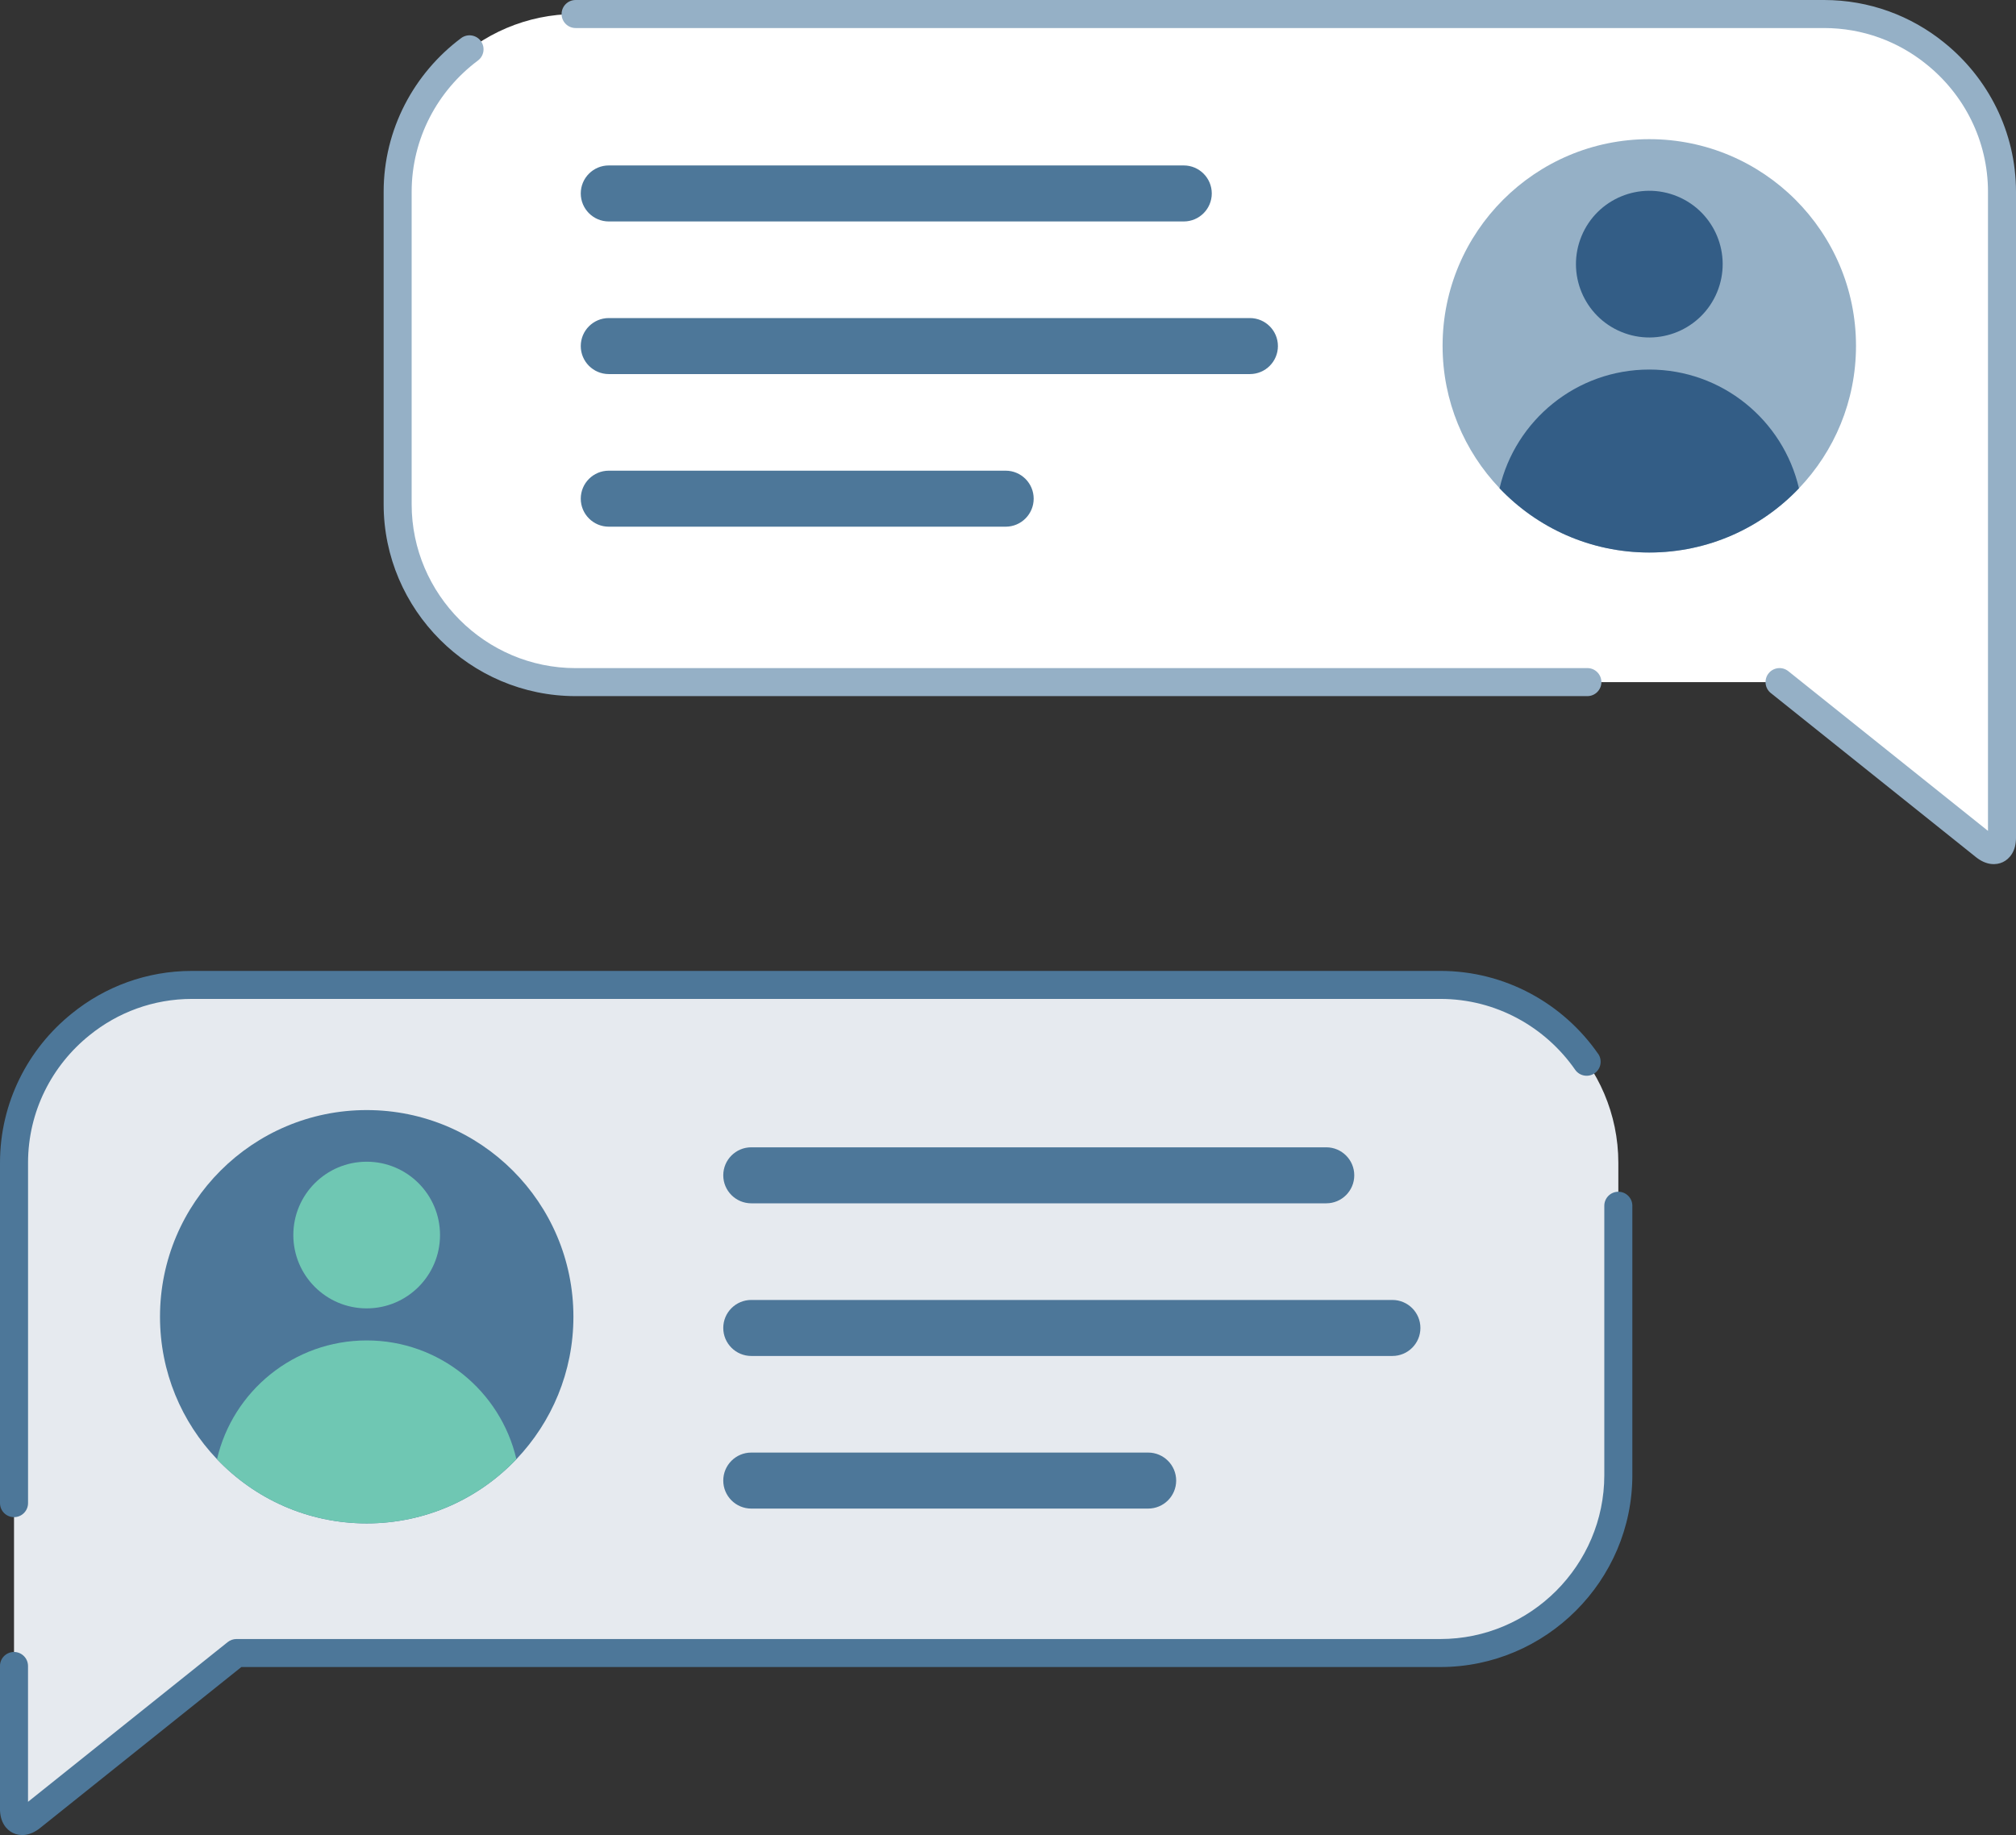 <svg xmlns="http://www.w3.org/2000/svg" id="uuid-eeb50fb5-a1ce-4b1d-9e4e-d3152e65b719" viewBox="0 0 677.25 616.58"><rect x="0" y="0" width="677.25" height="616.58" fill="#333333" stroke="none"/><defs><style>.uuid-d10c27e3-72f1-456c-8624-0980ad158bd9,.uuid-178add6b-dc76-4135-a0d5-1a13d1ff3840,.uuid-e5f600a7-ffed-40c3-ab40-c704933310f5,.uuid-a64114bf-8772-49bc-a51d-f41af20762ac,.uuid-2e8c3331-dd85-4598-b597-47e1527e2a63,.uuid-c483c9f1-5165-448f-9ed4-7ac9ba996f7d,.uuid-5a7ae363-d599-4546-bf5d-efebe620d5b9,.uuid-2b2e7e78-7fea-4c56-8ef4-78271e5c35de{stroke-width:0px;}.uuid-d10c27e3-72f1-456c-8624-0980ad158bd9,.uuid-c483c9f1-5165-448f-9ed4-7ac9ba996f7d{fill:#95b0c6;}.uuid-178add6b-dc76-4135-a0d5-1a13d1ff3840{fill:#335d86;}.uuid-e5f600a7-ffed-40c3-ab40-c704933310f5,.uuid-5a7ae363-d599-4546-bf5d-efebe620d5b9{fill:#4d7799;}.uuid-a64114bf-8772-49bc-a51d-f41af20762ac{fill:#fff;}.uuid-2e8c3331-dd85-4598-b597-47e1527e2a63{fill:#e6eaef;}.uuid-c483c9f1-5165-448f-9ed4-7ac9ba996f7d,.uuid-5a7ae363-d599-4546-bf5d-efebe620d5b9{fill-rule:evenodd;}.uuid-2b2e7e78-7fea-4c56-8ef4-78271e5c35de{fill:#6fc7b3;}</style></defs><path class="uuid-a64114bf-8772-49bc-a51d-f41af20762ac" d="M672.54,64.49v217.02c0,4.11-2.63,5.38-5.84,2.8l-68.89-55.11H193.37c-32.88,0-59.78-26.9-59.78-59.78v-104.93c0-32.88,26.91-59.78,59.78-59.78h419.39c14.12,0,27.12,4.94,37.36,13.23,13.68,10.98,22.42,27.79,22.42,46.55Z"></path><path class="uuid-c483c9f1-5165-448f-9ed4-7ac9ba996f7d" d="M533.26,224.49H193.37c-30.29,0-55.08-24.79-55.08-55.07v-104.93c0-18.02,8.78-34.08,22.26-44.15,2.08-1.55,2.51-4.5.96-6.58-1.56-2.08-4.51-2.51-6.59-.96-15.78,11.78-26.04,30.6-26.04,51.69v104.93c0,35.46,29.03,64.48,64.49,64.48h339.89c2.59,0,4.71-2.11,4.71-4.71s-2.11-4.71-4.71-4.71h0Z"></path><path class="uuid-c483c9f1-5165-448f-9ed4-7ac9ba996f7d" d="M667.84,279.19V64.49c0-17.28-8.06-32.77-20.68-42.89-9.43-7.64-21.39-12.18-34.4-12.18H193.37c-2.6,0-4.71-2.11-4.71-4.71s2.11-4.71,4.71-4.71h419.39c15.24,0,29.27,5.33,40.31,14.27,14.75,11.85,24.18,29.99,24.18,50.22v217.02c0,4.46-2.09,7.04-4.38,8.15-2.29,1.1-5.62,1.12-9.1-1.68l-68.89-55.11c-2.03-1.62-2.36-4.59-.74-6.62,1.62-2.03,4.59-2.36,6.62-.73l67.08,53.66h0Z"></path><path class="uuid-d10c27e3-72f1-456c-8624-0980ad158bd9" d="M623.5,116.2c0,18.56-7.26,35.41-19.15,47.86-12.63,13.28-30.48,21.58-50.29,21.58s-37.66-8.3-50.29-21.58c-11.86-12.45-19.15-29.3-19.15-47.86,0-38.33,31.11-69.44,69.44-69.44s69.44,31.1,69.44,69.44h0Z"></path><circle class="uuid-178add6b-dc76-4135-a0d5-1a13d1ff3840" cx="554.07" cy="88.75" r="24.64" transform="translate(260.04 566.68) rotate(-67.5)"></circle><path class="uuid-178add6b-dc76-4135-a0d5-1a13d1ff3840" d="M604.34,164.07c-12.63,13.28-30.48,21.58-50.29,21.58s-37.66-8.3-50.29-21.58c5.31-22.87,25.82-39.9,50.29-39.9s44.98,17.03,50.29,39.9Z"></path><path class="uuid-2e8c3331-dd85-4598-b597-47e1527e2a63" d="M4.71,390.72v217.02c0,4.11,2.62,5.37,5.84,2.8l68.89-55.11h404.44c32.88,0,59.78-26.9,59.78-59.77v-104.93c0-32.88-26.91-59.79-59.78-59.79H64.48c-14.12,0-27.12,4.94-37.36,13.24-13.68,10.98-22.42,27.79-22.42,46.55h0Z"></path><path class="uuid-5a7ae363-d599-4546-bf5d-efebe620d5b9" d="M9.41,605.42l67.08-53.67c.83-.66,1.87-1.03,2.94-1.03h404.44c30.29,0,55.08-24.78,55.08-55.07v-90.51c0-2.6,2.11-4.71,4.71-4.71s4.71,2.11,4.71,4.71v90.51c0,35.46-29.03,64.48-64.49,64.48H81.08l-67.6,54.08c-3.48,2.8-6.81,2.79-9.11,1.68-2.29-1.1-4.38-3.69-4.38-8.15v-47.96c0-2.6,2.11-4.71,4.71-4.71s4.71,2.11,4.71,4.71v45.64h0Z"></path><path class="uuid-5a7ae363-d599-4546-bf5d-efebe620d5b9" d="M536.86,354.07c-11.67-16.8-31.11-27.84-52.98-27.84H64.48c-15.24,0-29.27,5.33-40.32,14.29C9.43,352.34,0,370.48,0,390.72v114.34c0,2.6,2.11,4.71,4.71,4.71s4.71-2.11,4.71-4.71v-114.34c0-17.28,8.06-32.77,20.66-42.88,9.44-7.65,21.41-12.2,34.41-12.2h419.4c18.69,0,35.28,9.45,45.26,23.8,1.48,2.13,4.42,2.66,6.55,1.18,2.13-1.48,2.66-4.41,1.18-6.55h0Z"></path><path class="uuid-e5f600a7-ffed-40c3-ab40-c704933310f5" d="M53.75,442.43c0,18.56,7.26,35.41,19.15,47.86,12.63,13.28,30.48,21.58,50.29,21.58s37.65-8.3,50.29-21.58c11.86-12.46,19.15-29.3,19.15-47.86,0-38.33-31.11-69.44-69.44-69.44s-69.44,31.11-69.44,69.44h0Z"></path><circle class="uuid-2b2e7e78-7fea-4c56-8ef4-78271e5c35de" cx="123.18" cy="414.98" r="24.64"></circle><path class="uuid-2b2e7e78-7fea-4c56-8ef4-78271e5c35de" d="M72.9,490.29c12.63,13.28,30.48,21.58,50.29,21.58s37.65-8.3,50.29-21.58c-5.32-22.87-25.82-39.9-50.29-39.9s-44.98,17.03-50.29,39.9Z"></path><path class="uuid-5a7ae363-d599-4546-bf5d-efebe620d5b9" d="M252.38,404.32h193.16c5.2,0,9.41-4.22,9.41-9.41s-4.22-9.41-9.41-9.41h-193.16c-5.2,0-9.41,4.22-9.41,9.41s4.22,9.41,9.41,9.41Z"></path><path class="uuid-5a7ae363-d599-4546-bf5d-efebe620d5b9" d="M204.51,74.41h193.16c5.2,0,9.41-4.22,9.41-9.41s-4.22-9.41-9.41-9.41h-193.16c-5.2,0-9.41,4.22-9.41,9.41s4.22,9.41,9.41,9.41Z"></path><path class="uuid-5a7ae363-d599-4546-bf5d-efebe620d5b9" d="M252.38,455.61h215.38c5.2,0,9.41-4.22,9.41-9.41s-4.22-9.41-9.41-9.41h-215.38c-5.2,0-9.41,4.22-9.41,9.41s4.22,9.41,9.41,9.41Z"></path><path class="uuid-5a7ae363-d599-4546-bf5d-efebe620d5b9" d="M204.51,125.69h215.38c5.2,0,9.41-4.22,9.41-9.41s-4.22-9.41-9.41-9.41h-215.38c-5.2,0-9.41,4.22-9.41,9.41s4.22,9.41,9.41,9.41Z"></path><path class="uuid-5a7ae363-d599-4546-bf5d-efebe620d5b9" d="M252.38,506.89h133.33c5.2,0,9.41-4.22,9.41-9.41s-4.22-9.41-9.41-9.41h-133.33c-5.2,0-9.41,4.22-9.41,9.41s4.22,9.41,9.41,9.41h0Z"></path><path class="uuid-5a7ae363-d599-4546-bf5d-efebe620d5b9" d="M204.51,176.97h133.33c5.2,0,9.41-4.22,9.41-9.41s-4.22-9.41-9.41-9.41h-133.33c-5.2,0-9.41,4.22-9.41,9.41s4.22,9.41,9.41,9.41Z"></path></svg>